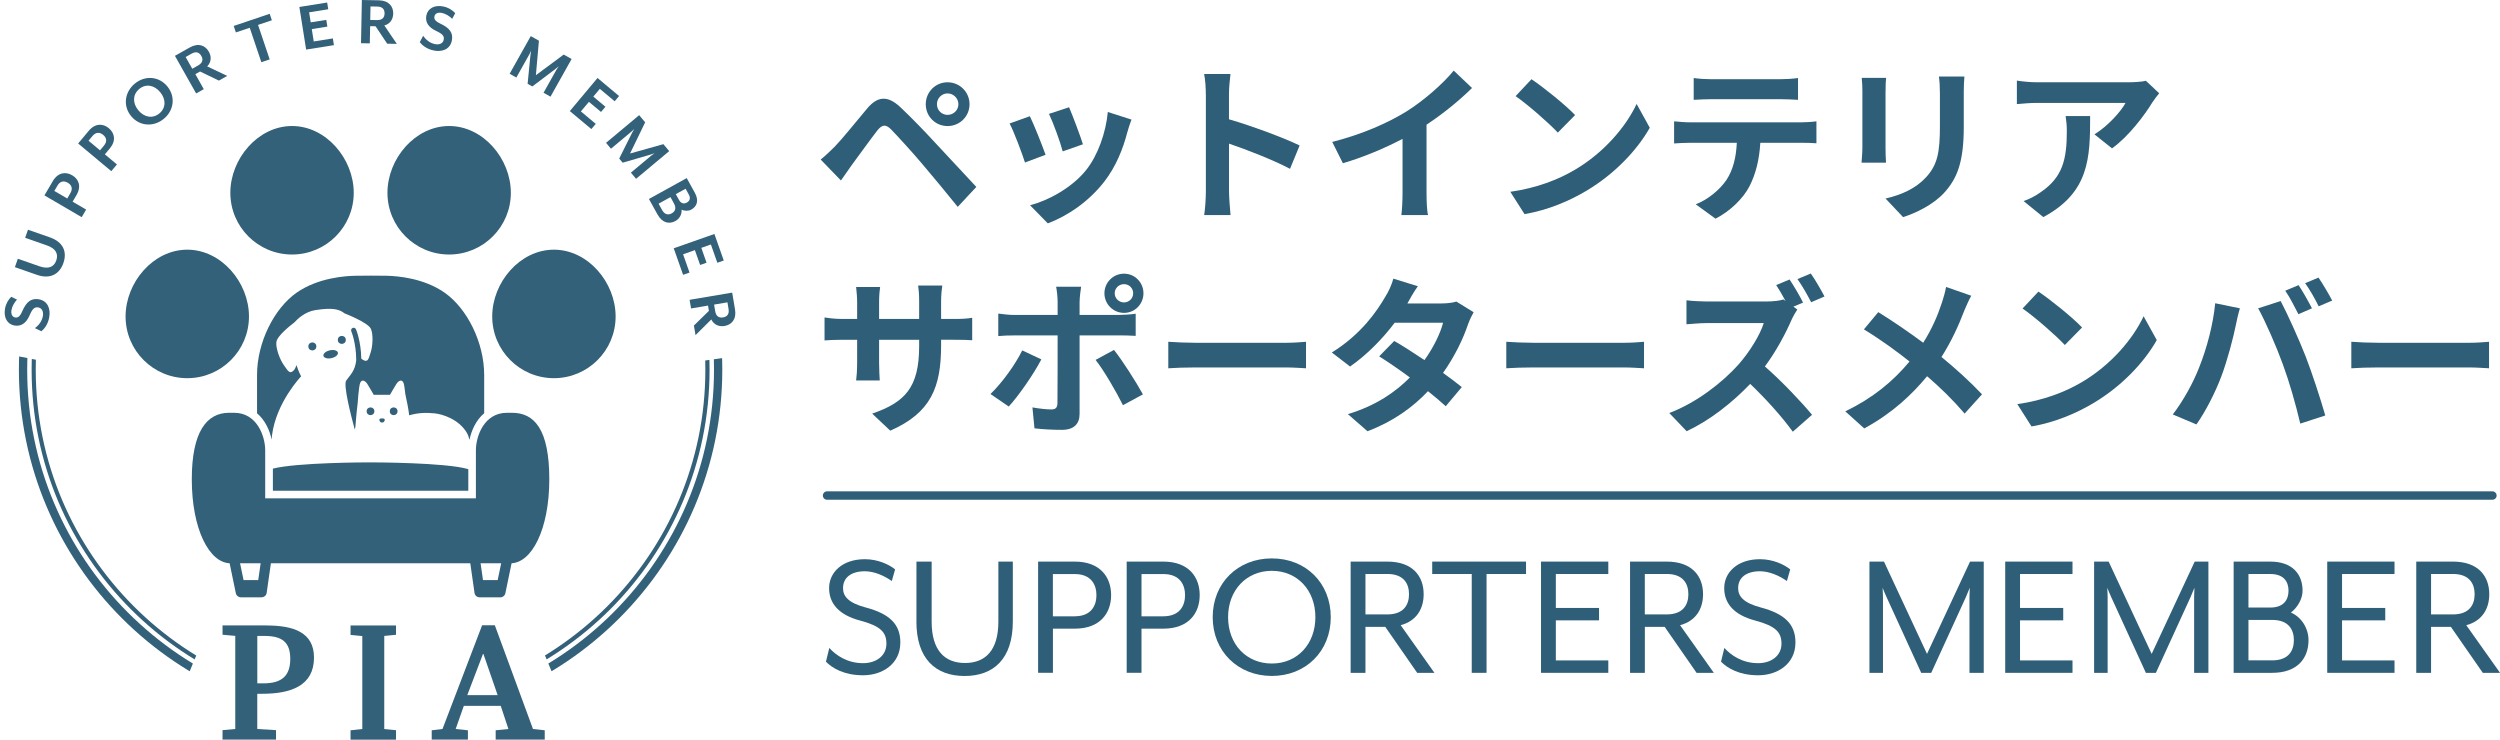 <?xml version="1.0" encoding="UTF-8"?>
<svg id="_レイヤー_2" data-name="レイヤー_2" xmlns="http://www.w3.org/2000/svg" xmlns:xlink="http://www.w3.org/1999/xlink" viewBox="0 0 563.62 166.74">
  <defs>
    <style>
      .cls-1 {
        fill: none;
      }

      .cls-2 {
        fill: #fff;
        stroke: #2f5f78;
        stroke-linecap: round;
        stroke-miterlimit: 10;
        stroke-width: 1.9px;
      }

      .cls-3 {
        fill: #33617a;
      }

      .cls-4 {
        fill: #2f5f78;
      }

      .cls-5 {
        clip-path: url(#clippath);
      }
    </style>
    <clipPath id="clippath">
      <path class="cls-1" d="M147.72,82.83l-131.5-.13-16.22-3.19.72,4.96c.73,23.01,10.84,44.73,27.97,60.12l12.29,11.04,4.42-10.63h76.31l4.42,10.63,12.33-11.07c17.11-15.37,27.21-37.05,27.96-60.03l.69-4.39-19.38,2.7Z"/>
    </clipPath>
  </defs>
  <g id="_レイヤー_1-2" data-name="レイヤー_1">
    <g>
      <g>
        <g>
          <g>
            <g>
              <path class="cls-3" d="M79.75,43.47c0,7.68-6.23,13.91-13.91,13.91s-13.91-6.23-13.91-13.91,6.23-15.06,13.91-15.06,13.91,7.38,13.91,15.06Z"/>
              <path class="cls-3" d="M56.13,71.35c0,7.68-6.23,13.91-13.91,13.91s-13.91-6.23-13.91-13.91,6.23-15.06,13.91-15.06,13.91,7.38,13.91,15.06Z"/>
            </g>
            <g>
              <path class="cls-3" d="M87.35,43.47c0,7.68,6.23,13.91,13.91,13.91s13.91-6.23,13.91-13.91c0-7.68-6.23-15.06-13.91-15.06-7.68,0-13.91,7.38-13.91,15.06Z"/>
              <path class="cls-3" d="M110.97,71.35c0,7.68,6.23,13.91,13.91,13.91,7.68,0,13.91-6.23,13.91-13.91,0-7.68-6.23-15.06-13.91-15.06s-13.91,7.38-13.91,15.06Z"/>
            </g>
          </g>
          <g>
            <g>
              <g>
                <g>
                  <rect class="cls-3" x="54.76" y="130.78" width="4.47" height="2.1"/>
                  <path class="cls-3" d="M58.98,134.66h-4.69c-.54,0-1.01-.38-1.12-.91l-1.89-9.12c-.07-.34.02-.69.23-.96.22-.27.54-.42.89-.42h7.88c.33,0,.65.14.87.39.22.25.32.58.27.91l-1.3,9.12c-.08.56-.56.98-1.13.98ZM55.23,132.37h2.76l.98-6.83h-5.15l1.42,6.83Z"/>
                </g>
                <g>
                  <rect class="cls-3" x="108.44" y="130.78" width="4.47" height="2.1"/>
                  <path class="cls-3" d="M112.8,134.66h-4.69c-.57,0-1.05-.42-1.13-.98l-1.3-9.12c-.05-.33.05-.66.27-.91.22-.25.53-.39.87-.39h7.88c.34,0,.67.15.89.42.22.27.3.62.23.96l-1.89,9.12c-.11.53-.58.91-1.12.91ZM109.11,132.37h2.76l1.42-6.83h-5.15l.98,6.83Z"/>
                </g>
              </g>
              <path class="cls-3" d="M115.42,93.06h-1.12c-5.18,0-7.01,5.32-7.01,8.46v10.83h-47.5v-10.83c0-3.14-1.83-8.46-7.01-8.46h-1.12c-5.07,0-8.42,4.28-8.42,15,0,11.27,3.96,18.93,8.73,18.93h63.14c4.77,0,8.73-7.67,8.73-18.93s-3.35-15-8.42-15Z"/>
            </g>
            <g>
              <g>
                <path class="cls-3" d="M100.21,65.96c-4.62-3.22-10.46-3.73-12.98-3.79-.22,0-1.96-.03-3.58-.03-1.72,0-3.31.02-3.46.03-2.32.03-8.46.44-13.29,3.79-5.16,3.6-8.95,11.32-8.95,18.55v8.66c1.81,1.54,2.85,3.83,3.3,5.95,0-.29.03-.6.07-.95.94-7.47,6.57-13.33,6.57-13.33,0,0-.53-.9-1.04-2.52-.19.51-.39.92-.59,1.14-.94,1-1.32.19-2.26-1.13-.94-1.32-1.85-3.84-1.69-5.21.16-1.42,3.29-3.85,4.08-4.45.62-.7,2.35-2.41,4.77-2.77,3.7-.56,5.27-.25,6.53.75,0,0,5.29,2.04,5.93,3.49.54,1.22.44,3.8-.05,5.29s-.59,2.35-1.75,1.7c-.11-.06-.24-.17-.37-.29-.07-3.94-1.15-6.5-1.2-6.61-.13-.29-.46-.42-.75-.3-.29.13-.42.46-.3.75.01.03,1.11,2.63,1.11,6.53,0,0,0,.01,0,.02-.26,2.39-1.32,3.26-2.26,4.57-.69.97,1.06,7.84,1.93,11.04.08-.34.14-.54.14-.54,0,0,.2-2.86.51-5.34,0-.04.26-3.88.57-4.63.41-1,1.21-.38,1.59.19.38.57,1.46,2.48,1.46,2.48h3.68s1.08-1.91,1.46-2.48c.38-.57,1.17-1.19,1.59-.19.15.37.29,1.48.4,2.51.29,1.45.67,2.98.87,4.79,2.03-.57,3.68-.64,5.72-.44,1.71.16,5.4,1.27,7.24,4.32.3.5.5,1.06.63,1.65.45-2.14,1.49-4.45,3.32-6v-8.65c0-7.22-3.79-14.95-8.95-18.55Z"/>
                <g>
                  <g>
                    <g>
                      <circle class="cls-3" cx="83.53" cy="92.72" r=".87"/>
                      <circle class="cls-3" cx="88.75" cy="92.72" r=".87"/>
                    </g>
                    <path class="cls-3" d="M86.12,94.34c-.33,0-.6,0-.59.33,0,.33.28.6.61.6.33,0,.6-.28.6-.61,0-.33-.28-.32-.62-.31Z"/>
                  </g>
                  <g>
                    <circle class="cls-3" cx="70.42" cy="78.1" r=".9"/>
                    <circle class="cls-3" cx="77.06" cy="76.63" r=".9"/>
                    <ellipse class="cls-3" cx="74.55" cy="79.86" rx="1.67" ry=".9" transform="translate(-15.67 18.25) rotate(-12.64)"/>
                  </g>
                </g>
              </g>
              <path class="cls-3" d="M83.33,104.24c-.7,0-16.34.02-21.81,1.41v4.99h44.06v-4.87c-5.02-1.51-21.53-1.53-22.25-1.53Z"/>
            </g>
          </g>
        </g>
        <g class="cls-5">
          <g>
            <path class="cls-3" d="M83.55,162.65c-43.72,0-79.29-35.57-79.29-79.29S39.83,4.08,83.55,4.08s79.29,35.57,79.29,79.29-35.57,79.29-79.29,79.29ZM83.55,5.95C40.86,5.95,6.13,40.68,6.13,83.37s34.73,77.42,77.42,77.42,77.42-34.73,77.42-77.42S126.24,5.95,83.55,5.95Z"/>
            <path class="cls-3" d="M83.55,159.79c-42.14,0-76.42-34.28-76.42-76.42S41.41,6.95,83.55,6.95s76.42,34.28,76.42,76.42-34.28,76.42-76.42,76.42ZM83.55,7.88C41.93,7.88,8.06,41.74,8.06,83.37s33.86,75.48,75.48,75.48,75.48-33.86,75.48-75.48S125.17,7.88,83.55,7.88Z"/>
          </g>
        </g>
        <g>
          <path class="cls-3" d="M11.11,71.47c-.27,1.6-1.08,2.65-1.77,3.21l-1.46-.7c.71-.54,1.57-1.43,1.79-2.75.16-.96-.2-1.78-1.05-1.92-.8-.13-1.29.25-1.93,1.75-.83,1.93-2.04,2.56-3.41,2.33-1.57-.26-2.5-1.7-2.16-3.76.2-1.18.82-2.17,1.42-2.72l1.29.64c-.56.6-1.1,1.5-1.24,2.34-.16.94.17,1.57.85,1.69.56.09,1.05-.17,1.59-1.43.93-2.15,2.03-2.95,3.7-2.68,2.06.34,2.68,2.19,2.38,4Z"/>
          <path class="cls-3" d="M14.29,59.3c-.84,2.42-2.87,3.74-5.98,2.66l-4.95-1.73.66-1.9,4.89,1.71c1.99.69,3.26.17,3.78-1.33.52-1.5-.14-2.7-2.13-3.39l-4.89-1.71.64-1.82,4.95,1.73c3.11,1.09,3.88,3.36,3.03,5.78Z"/>
          <path class="cls-3" d="M17.24,43.99l-.87,1.48,3.05,1.78-1,1.71-8.4-4.91,1.87-3.19c1.18-2.02,2.93-2.19,4.38-1.35,1.46.85,2.15,2.46.97,4.48ZM12.95,41.85l-.7,1.2,2.91,1.7.7-1.2c.65-1.11.22-1.88-.58-2.35-.78-.46-1.69-.46-2.33.65Z"/>
          <path class="cls-3" d="M24.74,33.48l-1.1,1.32,2.72,2.27-1.27,1.52-7.47-6.24,2.37-2.84c1.5-1.79,3.26-1.68,4.54-.61,1.3,1.08,1.71,2.78.22,4.58ZM20.85,30.66l-.89,1.07,2.59,2.16.89-1.07c.82-.98.53-1.82-.18-2.41-.7-.58-1.59-.73-2.41.25Z"/>
          <path class="cls-3" d="M36.94,26.78c-2.3,1.9-5.47,1.71-7.37-.59-1.9-2.3-1.48-5.44.82-7.34,2.29-1.89,5.43-1.68,7.33.62,1.9,2.3,1.51,5.42-.78,7.31ZM31.4,20.05c-1.5,1.24-1.56,3.18-.22,4.81,1.34,1.63,3.26,1.94,4.76.7,1.48-1.22,1.52-3.15.18-4.78-1.34-1.63-3.25-1.95-4.72-.73Z"/>
          <path class="cls-3" d="M51.24,17.1l-1.89,1.07-4.25-2.05-1.06.6,1.9,3.38-1.72.97-4.78-8.48,3.33-1.88c2.01-1.13,3.54-.43,4.31.94.65,1.14.55,2.39-.37,3.32l4.52,2.14ZM43.35,15.5l1.33-.75c1.07-.61,1.14-1.39.71-2.13-.43-.76-1.14-1.13-2.21-.52l-1.33.75,1.5,2.66Z"/>
          <path class="cls-3" d="M58.18,5.63l2.62,7.76-1.88.63-2.62-7.76-3.12,1.05-.49-1.46,8.11-2.74.49,1.46-3.12,1.05Z"/>
          <path class="cls-3" d="M69.02,11.19l-1.53-9.62,6.27-1,.24,1.52-4.31.69.36,2.26,3.51-.56.24,1.52-3.51.56.44,2.79,4.31-.69.24,1.52-6.27,1Z"/>
          <path class="cls-3" d="M89.46,9.89l-2.17-.04-2.62-3.93-1.22-.02-.08,3.88-1.98-.04.19-9.74,3.83.07c2.3.05,3.27,1.43,3.24,3-.03,1.31-.74,2.34-2,2.67l2.81,4.15ZM83.47,4.5l1.53.03c1.23.02,1.68-.62,1.7-1.48.02-.88-.41-1.55-1.64-1.57l-1.53-.03-.06,3.05Z"/>
          <path class="cls-3" d="M97.79,11.38c-1.59-.32-2.61-1.17-3.15-1.87l.75-1.44c.52.73,1.38,1.62,2.69,1.88.95.19,1.78-.14,1.95-.98.16-.8-.2-1.3-1.69-1.99-1.91-.89-2.49-2.12-2.22-3.49.31-1.56,1.78-2.44,3.83-2.03,1.18.24,2.14.89,2.68,1.51l-.68,1.27c-.58-.58-1.46-1.15-2.3-1.32-.94-.19-1.58.11-1.71.8-.11.56.14,1.05,1.38,1.63,2.12,1,2.88,2.13,2.55,3.79-.41,2.05-2.27,2.61-4.07,2.25Z"/>
          <path class="cls-3" d="M122.54,20.91l2.92-5.21c.11-.2.46-.73.51-.77l-.76.63-5.2,3.93-1.06-.6.64-6.48c.03-.25.14-.87.15-.97-.02.04-.3.63-.41.83l-2.92,5.21-1.51-.85,4.76-8.49,1.84,1.03-.68,7.78,6.27-4.65,1.78,1-4.76,8.49-1.57-.88Z"/>
          <path class="cls-3" d="M128.46,25.05l6.25-7.47,4.86,4.07-.99,1.18-3.35-2.8-1.47,1.75,2.73,2.28-.99,1.18-2.73-2.28-1.81,2.16,3.35,2.8-.99,1.18-4.87-4.07Z"/>
          <path class="cls-3" d="M142.25,38.91l4.58-3.83c.17-.15.69-.51.75-.54l-.94.32-6.26,1.82-.78-.93,2.91-5.83c.11-.22.44-.77.49-.85-.04.03-.5.48-.68.63l-4.58,3.83-1.11-1.33,7.47-6.24,1.35,1.62-3.41,7.03,7.52-2.11,1.31,1.57-7.47,6.24-1.16-1.38Z"/>
          <path class="cls-3" d="M148.21,48.31l-1.91-3.45,8.52-4.71,1.83,3.31c1.01,1.83.41,3.13-.81,3.8-.65.36-1.57.31-2.18.02.09,1.04-.47,2.04-1.36,2.53-1.38.76-2.96.54-4.09-1.5ZM151.94,45.86l-.78-1.42-2.68,1.48.78,1.42c.6,1.08,1.41,1.18,2.18.76.77-.42,1.1-1.16.5-2.24ZM152.36,43.77l.71,1.29c.48.87,1.16.95,1.78.61.63-.35.91-.97.43-1.83l-.71-1.29-2.22,1.22Z"/>
          <path class="cls-3" d="M151.88,55.98l9.18-3.23,2.11,5.98-1.45.51-1.45-4.12-2.16.76,1.18,3.35-1.45.51-1.18-3.35-2.66.94,1.45,4.12-1.45.51-2.11-5.98Z"/>
          <path class="cls-3" d="M156.8,75.53l-.36-2.14,3.38-3.3-.2-1.2-3.82.65-.33-1.95,9.6-1.62.64,3.78c.38,2.27-.8,3.47-2.35,3.74-1.3.22-2.44-.3-3-1.47l-3.55,3.53ZM160.99,68.66l.25,1.5c.2,1.22.92,1.54,1.77,1.4.86-.15,1.45-.69,1.24-1.9l-.25-1.5-3.01.51Z"/>
        </g>
        <g>
          <path class="cls-3" d="M60.06,141.01c6.17,0,10.73,1.58,10.73,7.24,0,6.36-5.22,8.16-11.65,8.16h-1.14v7.94l4.23.26v2.13h-12.06v-2.13l2.87-.26v-20.99l-2.87-.26v-2.1h9.89ZM58.01,154.06h1.4c4.15,0,6.03-1.73,6.03-5.51s-1.84-5.18-5.81-5.18h-1.62v10.7Z"/>
          <path class="cls-3" d="M81.68,143.4l-2.65-.26v-2.13h10.25v2.1l-2.65.26v20.99l2.65.26v2.13h-10.25v-2.1l2.65-.29v-20.95Z"/>
          <path class="cls-3" d="M112.88,159.13h-8.31l-1.84,5.22,2.76.29v2.1h-8.16v-2.1l2.43-.29,8.93-23.38h2.87l8.6,23.38,2.65.29v2.1h-11.06v-2.1l2.87-.29-1.73-5.22ZM105.35,156.71h6.84l-3.2-9.26h-.11l-3.53,9.26Z"/>
        </g>
      </g>
      <g>
        <g>
          <path class="cls-4" d="M188.18,33.07c1.71-1.75,4.69-5.49,7.32-8.61,2.25-2.67,4.5-3.09,7.47-.31,2.55,2.4,5.49,5.45,7.77,7.93,2.55,2.71,6.44,6.93,9.37,10.06l-4.19,4.5c-2.55-3.16-5.79-7.09-8.04-9.72-2.21-2.63-5.6-6.32-6.97-7.73-1.22-1.22-2.02-1.14-3.12.23-1.49,1.9-4.19,5.68-5.72,7.73-.88,1.22-1.79,2.55-2.48,3.54l-4.57-4.72c1.14-.91,1.98-1.75,3.16-2.9ZM213.63,18.55c2.74,0,4.95,2.21,4.95,4.95s-2.21,4.92-4.95,4.92-4.92-2.17-4.92-4.92,2.17-4.95,4.92-4.95ZM213.63,25.9c1.33,0,2.44-1.07,2.44-2.4s-1.1-2.44-2.44-2.44-2.4,1.1-2.4,2.44,1.07,2.4,2.4,2.4Z"/>
          <path class="cls-4" d="M235.73,34.89l-4.65,1.75c-.65-2.06-2.55-7.12-3.47-8.8l4.57-1.64c.95,1.94,2.78,6.55,3.54,8.69ZM254.17,29.75c-.99,3.85-2.59,7.81-5.18,11.16-3.54,4.57-8.31,7.77-12.76,9.45l-4-4.08c4.19-1.1,9.49-4,12.65-7.96,2.59-3.24,4.42-8.31,4.88-13.07l5.33,1.71c-.46,1.22-.69,2.02-.91,2.78ZM244.15,32.53l-4.57,1.6c-.46-1.87-2.13-6.48-3.09-8.46l4.53-1.49c.72,1.64,2.59,6.59,3.12,8.34Z"/>
          <path class="cls-4" d="M271.85,21.25c0-1.33-.11-3.24-.38-4.57h5.94c-.15,1.33-.34,3.01-.34,4.57v5.64c5.11,1.49,12.42,4.19,15.93,5.91l-2.17,5.26c-3.92-2.06-9.64-4.27-13.75-5.68v10.78c0,1.1.19,3.77.34,5.33h-5.94c.23-1.52.38-3.81.38-5.33v-21.91Z"/>
          <path class="cls-4" d="M317,25.18c3.92-2.44,8.27-6.25,10.74-9.26l4.12,3.92c-2.9,2.86-6.55,5.83-10.25,8.27v15.39c0,1.68.08,4.04.34,4.99h-6.02c.15-.91.27-3.31.27-4.99v-12.19c-3.92,2.06-8.76,4.12-13.45,5.49l-2.4-4.8c6.82-1.75,12.42-4.23,16.65-6.82Z"/>
          <path class="cls-4" d="M355.1,38.25c6.52-3.85,11.47-9.68,13.87-14.82l2.97,5.37c-2.9,5.14-7.96,10.4-14.1,14.1-3.85,2.32-8.76,4.46-14.14,5.37l-3.2-5.03c5.94-.84,10.9-2.78,14.59-4.99ZM355.1,25.94l-3.89,3.96c-1.98-2.13-6.74-6.29-9.52-8.23l3.58-3.81c2.67,1.79,7.62,5.75,9.83,8.08Z"/>
          <path class="cls-4" d="M381.08,27.58h24.96c.8,0,2.48-.08,3.47-.23v4.95c-.95-.08-2.4-.11-3.47-.11h-9.18c-.23,3.92-1.07,7.12-2.44,9.79-1.33,2.63-4.27,5.6-7.66,7.32l-4.46-3.24c2.71-1.03,5.37-3.24,6.9-5.45,1.56-2.36,2.21-5.22,2.36-8.42h-10.48c-1.14,0-2.59.08-3.66.15v-4.99c1.14.11,2.48.23,3.66.23ZM385.92,17.86h15.32c1.3,0,2.82-.08,4.12-.27v4.92c-1.3-.08-2.78-.15-4.12-.15h-15.28c-1.33,0-2.93.08-4.12.15v-4.92c1.26.19,2.82.27,4.08.27Z"/>
          <path class="cls-4" d="M425.09,20.49v12.88c0,.95.04,2.44.11,3.31h-5.52c.04-.72.19-2.21.19-3.35v-12.84c0-.72-.04-2.06-.15-2.93h5.49c-.08.88-.11,1.71-.11,2.93ZM442.73,21.06v7.54c0,8.19-1.6,11.74-4.42,14.86-2.51,2.74-6.48,4.61-9.26,5.49l-3.96-4.19c3.77-.88,6.86-2.32,9.14-4.8,2.63-2.86,3.12-5.71,3.12-11.66v-7.24c0-1.52-.08-2.74-.23-3.81h5.75c-.08,1.07-.15,2.29-.15,3.81Z"/>
          <path class="cls-4" d="M485.29,23.01c-1.79,2.97-5.41,7.77-9.14,10.44l-3.96-3.16c3.05-1.87,6.02-5.22,7.01-7.09h-19.85c-1.6,0-2.86.11-4.65.27v-5.3c1.45.23,3.05.38,4.65.38h20.54c1.07,0,3.16-.11,3.89-.34l3.01,2.82c-.42.5-1.14,1.41-1.49,1.98ZM460.67,48.95l-4.46-3.62c1.22-.42,2.59-1.07,4-2.1,4.84-3.35,5.75-7.39,5.75-13.64,0-1.18-.08-2.21-.27-3.43h5.53c0,9.45-.19,17.22-10.55,22.78Z"/>
          <path class="cls-4" d="M200.71,97.1l-4.08-3.85c7.35-2.55,10.59-5.83,10.59-15.2v-1.45h-9.03v5.18c0,1.68.11,3.24.15,4h-5.33c.11-.76.23-2.29.23-4v-5.18h-3.24c-1.9,0-3.28.08-4.11.15v-5.18c.65.11,2.21.34,4.11.34h3.24v-3.77c0-1.1-.11-2.29-.23-3.43h5.41c-.11.72-.23,1.94-.23,3.43v3.77h9.03v-4c0-1.52-.11-2.78-.23-3.54h5.45c-.11.76-.27,2.02-.27,3.54v4h2.82c2.02,0,3.16-.08,4.19-.27v5.07c-.84-.08-2.17-.11-4.19-.11h-2.82v1.26c0,9.45-2.29,15.2-11.47,19.24Z"/>
          <path class="cls-4" d="M227.42,91.65l-4.12-2.82c2.55-2.44,5.6-6.63,7.16-9.83l4.31,2.02c-1.75,3.39-5.26,8.38-7.35,10.63ZM243.39,67.95v3.05h8.88c1.07,0,2.74-.11,3.77-.27v4.99c-1.22-.08-2.71-.11-3.73-.11h-8.92v17.72c0,2.21-1.26,3.58-3.96,3.58-2.06,0-4.27-.11-6.21-.34l-.46-4.72c1.64.3,3.31.46,4.23.46.99,0,1.37-.38,1.41-1.37.04-1.41.04-13.49.04-15.28v-.04h-9.68c-1.14,0-2.63.04-3.7.15v-5.07c1.14.15,2.48.31,3.7.31h9.68v-3.05c0-.99-.19-2.67-.34-3.31h5.64c-.08.53-.34,2.36-.34,3.31ZM257.67,88.91l-4.5,2.44c-1.64-3.28-4.34-7.89-6.17-10.21l4.15-2.25c1.94,2.44,4.99,7.24,6.52,10.02ZM253.41,61.7c2.44,0,4.38,1.98,4.38,4.42s-1.94,4.42-4.38,4.42-4.42-1.98-4.42-4.42,1.98-4.42,4.42-4.42ZM253.41,68.18c1.14,0,2.06-.91,2.06-2.06s-.91-2.06-2.06-2.06-2.1.91-2.1,2.06.95,2.06,2.1,2.06Z"/>
          <path class="cls-4" d="M269.52,77.28h20.46c1.79,0,3.47-.15,4.46-.23v5.98c-.91-.04-2.86-.19-4.46-.19h-20.46c-2.17,0-4.72.08-6.13.19v-5.98c1.37.11,4.15.23,6.13.23Z"/>
          <path class="cls-4" d="M317.3,68.41h7.73c1.18,0,2.48-.15,3.31-.42l3.89,2.4c-.42.72-.91,1.75-1.26,2.71-1.03,3.09-2.93,7.16-5.64,10.97,1.64,1.18,3.12,2.29,4.23,3.2l-3.62,4.31c-1.03-.95-2.44-2.13-4-3.39-3.35,3.54-7.7,6.78-13.64,9.03l-4.42-3.85c6.59-2.02,10.82-5.11,13.98-8.27-2.48-1.83-4.99-3.54-6.93-4.76l3.39-3.47c2.02,1.14,4.42,2.71,6.82,4.31,1.98-2.74,3.62-6.06,4.19-8.42h-10.9c-2.67,3.54-6.21,7.2-10.06,9.87l-4.11-3.16c6.67-4.15,10.21-9.37,12.12-12.69.61-.91,1.41-2.67,1.75-3.96l5.52,1.71c-.95,1.33-1.91,3.05-2.36,3.89Z"/>
          <path class="cls-4" d="M345.72,77.28h20.46c1.79,0,3.47-.15,4.46-.23v5.98c-.91-.04-2.86-.19-4.46-.19h-20.46c-2.17,0-4.72.08-6.13.19v-5.98c1.37.11,4.15.23,6.13.23Z"/>
          <path class="cls-4" d="M406.49,68.22l-2.17.91.88.65c-.3.46-.99,1.6-1.33,2.4-1.29,2.97-3.43,7.01-5.98,10.44,3.77,3.28,8.38,8.15,10.63,10.9l-4.34,3.81c-2.48-3.43-6.02-7.35-9.6-10.78-4.04,4.23-9.11,8.23-14.33,10.67l-3.92-4.11c6.13-2.29,12.04-6.93,15.62-10.94,2.51-2.86,4.84-6.63,5.68-9.33h-12.92c-1.6,0-3.7.23-4.5.27v-5.41c1.03.15,3.35.27,4.5.27h13.45c1.64,0,3.16-.19,3.92-.46l.46.34c-.65-1.22-1.41-2.55-2.1-3.58l3.01-1.26c.99,1.45,2.4,3.89,3.05,5.22ZM411.33,66.84l-3.01,1.3c-.8-1.56-2.06-3.81-3.09-5.22l3.01-1.26c1.03,1.45,2.4,3.85,3.09,5.18Z"/>
          <path class="cls-4" d="M442.81,70.12c-1.14,3.01-2.86,6.86-5.11,10.36,3.35,2.74,6.55,5.68,9.14,8.42l-3.92,4.34c-2.67-3.12-5.41-5.79-8.46-8.42-3.35,4.04-7.73,8.27-14.17,11.77l-4.27-3.85c6.21-3.01,10.71-6.71,14.48-11.24-2.74-2.17-6.4-4.88-10.29-7.24l3.24-3.89c3.05,1.87,7.05,4.61,10.13,6.9,1.94-3.05,3.24-6.06,4.23-9.07.34-.99.76-2.51.92-3.51l5.68,1.98c-.5.88-1.22,2.55-1.6,3.43Z"/>
          <path class="cls-4" d="M469.4,86.12c6.51-3.85,11.47-9.68,13.87-14.82l2.97,5.37c-2.9,5.14-7.96,10.4-14.1,14.1-3.85,2.32-8.76,4.46-14.14,5.37l-3.2-5.03c5.94-.84,10.9-2.78,14.59-4.99ZM469.4,73.82l-3.89,3.96c-1.98-2.13-6.74-6.29-9.53-8.23l3.58-3.81c2.67,1.79,7.62,5.75,9.83,8.08Z"/>
          <path class="cls-4" d="M499.42,68.37l5.56,1.14c-.34,1.1-.76,2.97-.92,3.81-.53,2.67-1.9,7.93-3.24,11.47-1.37,3.7-3.62,8.04-5.64,10.9l-5.33-2.25c2.4-3.12,4.65-7.24,5.94-10.59,1.71-4.27,3.16-9.64,3.62-14.48ZM509.1,69.51l5.07-1.64c1.56,2.93,4.19,8.8,5.64,12.5,1.33,3.43,3.35,9.53,4.42,13.3l-5.64,1.83c-1.07-4.53-2.44-9.33-3.96-13.45-1.45-4-3.92-9.64-5.53-12.54ZM521.22,69.51l-3.05,1.33c-.8-1.56-1.94-3.85-2.97-5.3l3.01-1.26c.95,1.41,2.29,3.81,3.01,5.22ZM525.79,67.76l-3.05,1.3c-.76-1.56-2.02-3.81-3.05-5.22l3.01-1.26c.99,1.45,2.4,3.85,3.09,5.18Z"/>
          <path class="cls-4" d="M536.23,77.28h20.46c1.79,0,3.47-.15,4.46-.23v5.98c-.91-.04-2.86-.19-4.46-.19h-20.46c-2.17,0-4.72.08-6.13.19v-5.98c1.37.11,4.15.23,6.13.23Z"/>
        </g>
        <g>
          <path class="cls-4" d="M186.21,149.17l.75-3.09c1.5,1.63,4.01,3.43,7.61,3.43,2.97,0,5.27-1.67,5.27-4.39,0-2.55-1.25-3.97-5.94-5.22-4.72-1.25-6.98-3.8-6.98-7.31s2.93-6.52,8.07-6.52c2.88,0,5.43,1.17,6.81,2.3l-.75,2.63c-1.67-1.21-4.01-2.21-6.06-2.21-3.13,0-4.93,1.46-4.93,3.8,0,1.8,1.13,3.3,5.06,4.35,5.39,1.42,7.86,3.76,7.86,7.9,0,4.89-4.1,7.4-8.4,7.4s-6.98-1.63-8.36-3.05Z"/>
          <path class="cls-4" d="M206.61,140.11v-13.5h3.43v13.54c0,6.48,2.93,9.32,7.52,9.32s7.52-2.84,7.52-9.32v-13.54h3.26v13.5c0,8.48-4.39,12.29-10.87,12.29s-10.87-3.8-10.87-12.29Z"/>
          <path class="cls-4" d="M234.03,126.61h8.28c5.73,0,8.19,3.51,8.19,7.56s-2.47,7.56-8.19,7.56h-4.93v9.95h-3.34v-25.08ZM242.3,138.94c3.76,0,4.89-2.47,4.89-4.76s-1.13-4.76-4.89-4.76h-4.93v9.53h4.93Z"/>
          <path class="cls-4" d="M254,126.61h8.28c5.73,0,8.19,3.51,8.19,7.56s-2.47,7.56-8.19,7.56h-4.93v9.95h-3.34v-25.08ZM262.28,138.94c3.76,0,4.89-2.47,4.89-4.76s-1.13-4.76-4.89-4.76h-4.93v9.53h4.93Z"/>
          <path class="cls-4" d="M273.4,139.14c0-7.69,5.64-13.25,13.33-13.25s13.29,5.56,13.29,13.25-5.64,13.25-13.29,13.25-13.33-5.56-13.33-13.25ZM296.55,139.14c0-6.1-4.1-10.45-9.82-10.45s-9.86,4.35-9.86,10.45,4.1,10.45,9.86,10.45,9.82-4.39,9.82-10.45Z"/>
          <path class="cls-4" d="M304.49,126.61h8.28c5.73,0,8.19,3.3,8.19,7.36,0,3.26-1.59,6.02-5.18,6.98l7.61,10.74h-3.89l-7.19-10.36h-4.47v10.36h-3.34v-25.08ZM312.77,138.52c3.76,0,4.89-2.26,4.89-4.56s-1.13-4.56-4.89-4.56h-4.93v9.11h4.93Z"/>
          <path class="cls-4" d="M331.79,129.41h-8.9v-2.8h21.15v2.8h-8.9v22.28h-3.34v-22.28Z"/>
          <path class="cls-4" d="M347.42,126.61h15.17v2.8h-11.83v7.65h9.74v2.8h-9.74v9.03h11.83v2.8h-15.17v-25.08Z"/>
          <path class="cls-4" d="M367.48,126.61h8.28c5.73,0,8.19,3.3,8.19,7.36,0,3.26-1.59,6.02-5.18,6.98l7.61,10.74h-3.89l-7.19-10.36h-4.47v10.36h-3.34v-25.08ZM375.75,138.52c3.76,0,4.89-2.26,4.89-4.56s-1.13-4.56-4.89-4.56h-4.93v9.11h4.93Z"/>
          <path class="cls-4" d="M388,149.17l.75-3.09c1.5,1.63,4.01,3.43,7.61,3.43,2.97,0,5.27-1.67,5.27-4.39,0-2.55-1.25-3.97-5.93-5.22-4.72-1.25-6.98-3.8-6.98-7.31s2.93-6.52,8.07-6.52c2.88,0,5.43,1.17,6.81,2.3l-.75,2.63c-1.67-1.21-4.01-2.21-6.06-2.21-3.13,0-4.93,1.46-4.93,3.8,0,1.8,1.13,3.3,5.06,4.35,5.39,1.42,7.86,3.76,7.86,7.9,0,4.89-4.1,7.4-8.4,7.4s-6.98-1.63-8.36-3.05Z"/>
          <path class="cls-4" d="M421.48,126.61h3.26l9.7,20.81,9.7-20.81h3.09v25.08h-3.22v-17.09c0-.63.08-2.05.08-2.09-.08.13-.63,1.5-.88,2.09l-7.82,17.09h-2.26l-7.82-17.09c-.29-.58-.84-1.96-.88-2.09,0,.04.08,1.46.08,2.09v17.09h-3.05v-25.08Z"/>
          <path class="cls-4" d="M452.07,126.61h15.17v2.8h-11.83v7.65h9.74v2.8h-9.74v9.03h11.83v2.8h-15.17v-25.08Z"/>
          <path class="cls-4" d="M472.13,126.61h3.26l9.7,20.81,9.7-20.81h3.09v25.08h-3.22v-17.09c0-.63.08-2.05.08-2.09-.08.13-.63,1.5-.88,2.09l-7.82,17.09h-2.26l-7.82-17.09c-.29-.58-.83-1.96-.88-2.09,0,.04.08,1.46.08,2.09v17.09h-3.05v-25.08Z"/>
          <path class="cls-4" d="M503.56,126.61h8.28c5.1,0,7.27,2.97,7.27,6.56,0,1.92-1.21,3.85-2.63,4.93,2.42,1.04,3.97,3.59,3.97,6.23,0,4.05-2.47,7.36-8.19,7.36h-8.69v-25.08ZM511.84,136.97c3.13,0,4.1-1.88,4.1-3.8s-.96-3.76-4.1-3.76h-4.93v7.56h4.93ZM512.26,148.88c3.76,0,4.89-2.26,4.89-4.56s-1.13-4.56-4.89-4.56h-5.35v9.11h5.35Z"/>
          <path class="cls-4" d="M524.67,126.61h15.17v2.8h-11.83v7.65h9.74v2.8h-9.74v9.03h11.83v2.8h-15.17v-25.08Z"/>
          <path class="cls-4" d="M544.73,126.61h8.28c5.73,0,8.19,3.3,8.19,7.36,0,3.26-1.59,6.02-5.18,6.98l7.61,10.74h-3.89l-7.19-10.36h-4.47v10.36h-3.34v-25.08ZM553.01,138.52c3.76,0,4.89-2.26,4.89-4.56s-1.13-4.56-4.89-4.56h-4.93v9.11h4.93Z"/>
        </g>
        <line class="cls-2" x1="186.46" y1="111.72" x2="561.91" y2="111.72"/>
      </g>
    </g>
  </g>
</svg>
